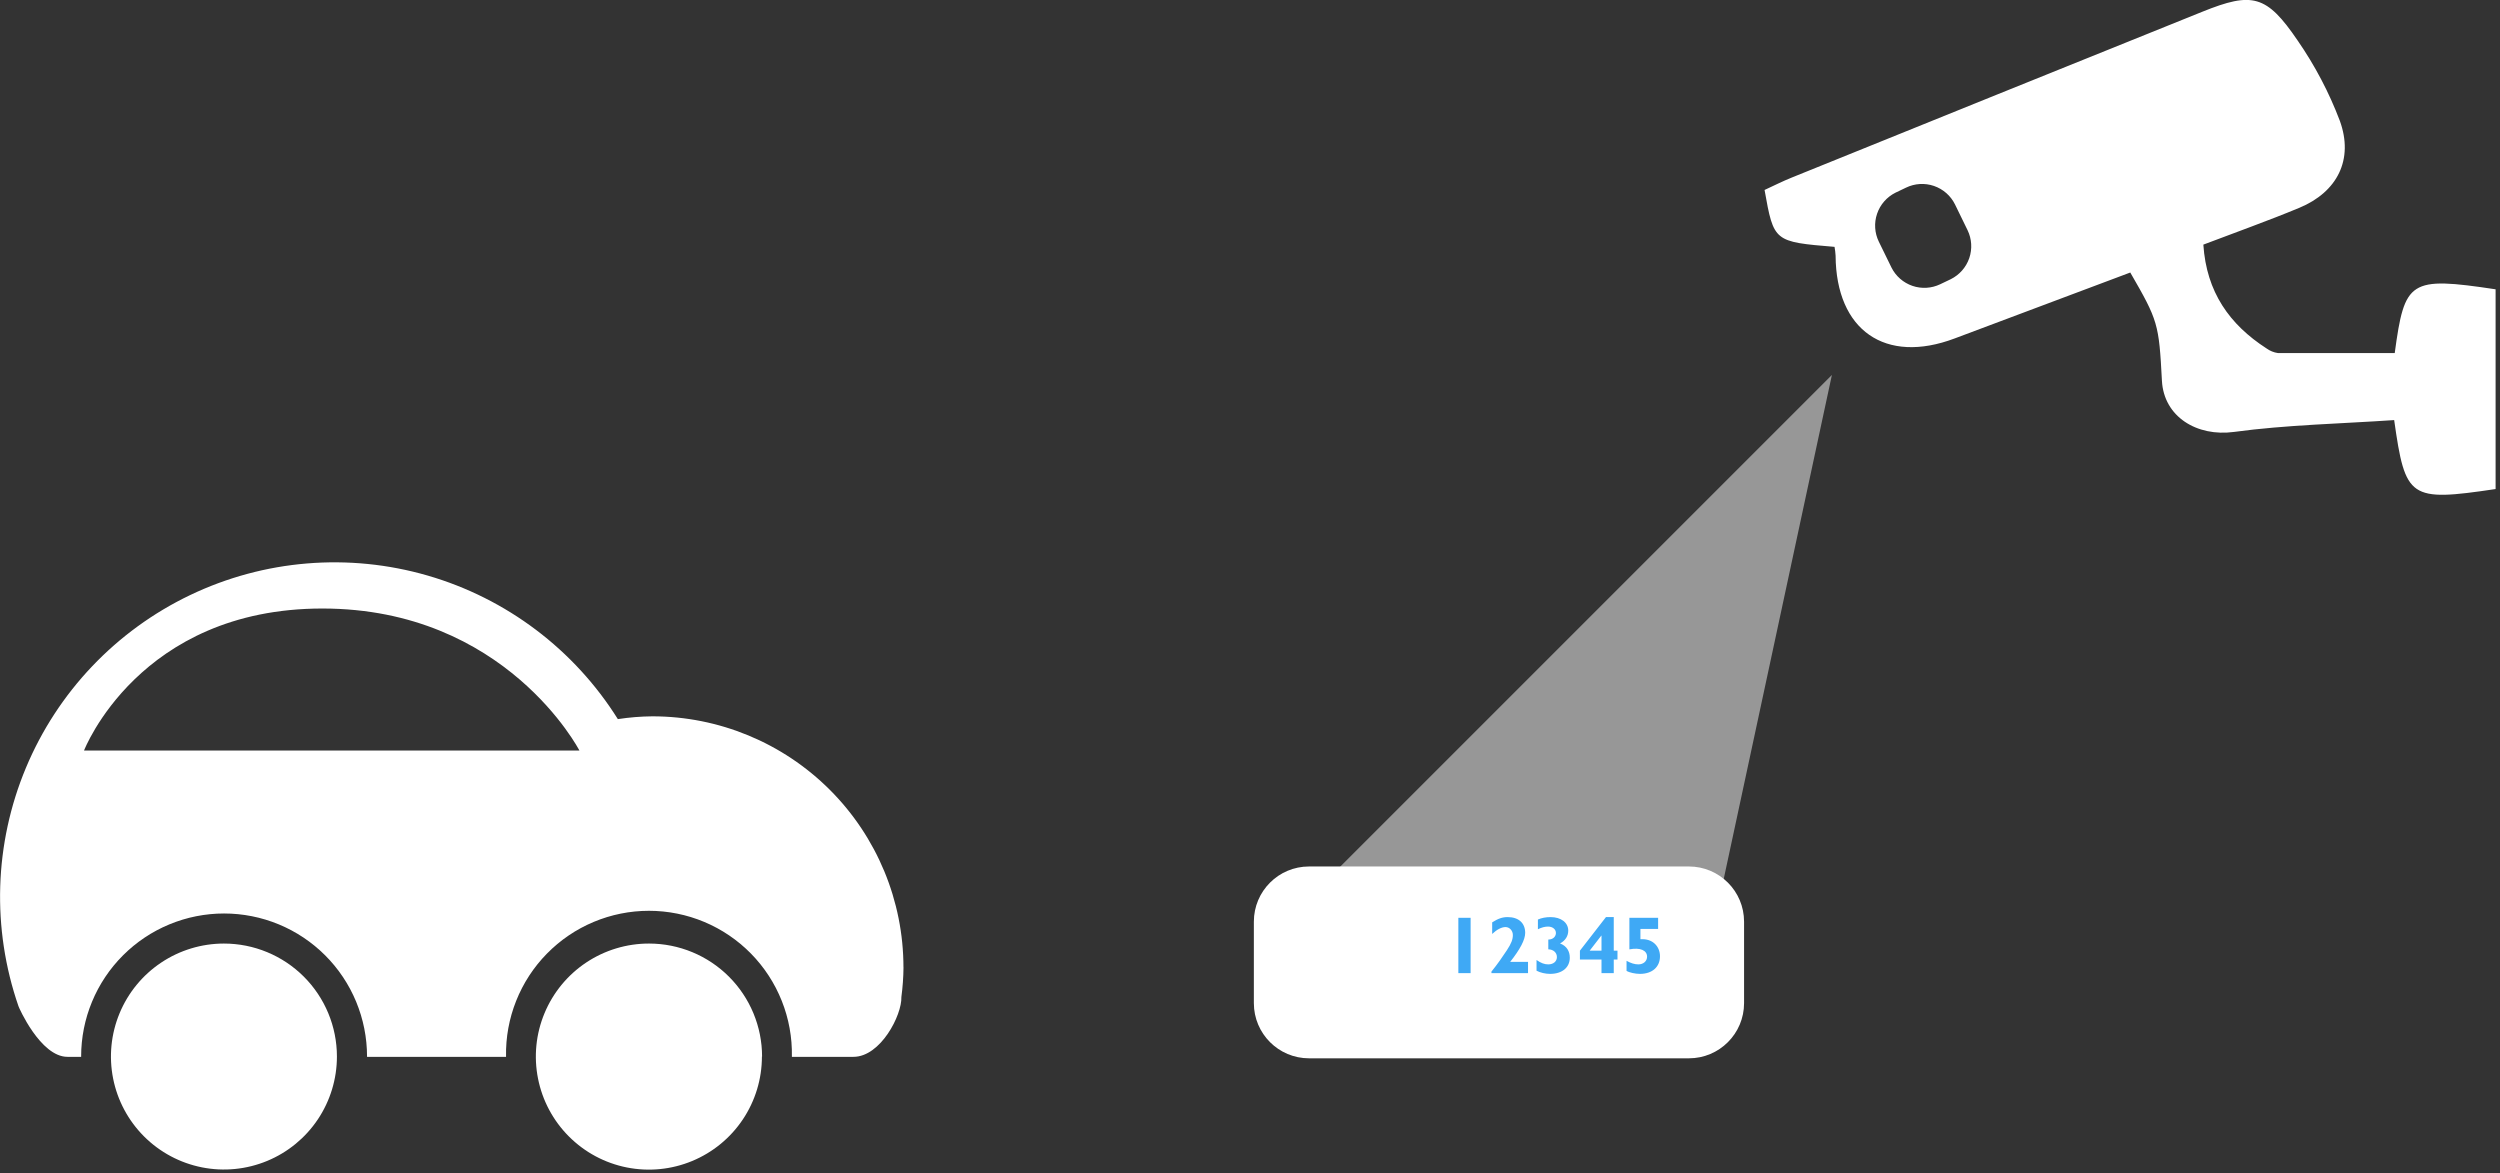 <?xml version="1.0" encoding="UTF-8"?> <svg xmlns="http://www.w3.org/2000/svg" width="147" height="69" viewBox="0 0 147 69" fill="none"><rect x="0" y="0" width="147" height="69" fill="#333333" stroke="none"/><path d="M44.801 62.125C44.801 63.44 44.412 64.726 43.681 65.819C42.951 66.913 41.912 67.765 40.697 68.268C39.482 68.772 38.145 68.903 36.855 68.646C35.565 68.389 34.381 67.755 33.452 66.824C32.522 65.894 31.89 64.708 31.635 63.418C31.379 62.128 31.512 60.791 32.017 59.577C32.522 58.362 33.376 57.325 34.47 56.596C35.565 55.867 36.851 55.479 38.166 55.481C39.928 55.482 41.617 56.182 42.863 57.428C44.109 58.674 44.809 60.363 44.81 62.125" fill="white"></path><path d="M19.811 62.125C19.811 63.439 19.421 64.723 18.691 65.816C17.961 66.908 16.924 67.76 15.71 68.262C14.496 68.765 13.16 68.897 11.871 68.64C10.583 68.384 9.399 67.751 8.47 66.822C7.541 65.893 6.908 64.709 6.652 63.421C6.395 62.132 6.527 60.796 7.03 59.582C7.533 58.368 8.384 57.331 9.477 56.601C10.569 55.871 11.854 55.481 13.167 55.481C14.929 55.481 16.619 56.181 17.865 57.427C19.111 58.673 19.811 60.363 19.811 62.125Z" fill="white"></path><path d="M53.123 56.886C53.123 52.97 51.567 49.214 48.798 46.445C46.029 43.676 42.273 42.12 38.357 42.12C37.678 42.126 37.001 42.181 36.33 42.284C33.764 38.192 29.782 35.187 25.143 33.842C20.504 32.498 15.532 32.907 11.176 34.993C6.819 37.08 3.383 40.696 1.522 45.153C-0.339 49.61 -0.494 54.596 1.085 59.161C1.085 59.194 2.37 62.142 3.966 62.142H4.771C4.771 62.142 4.771 62.125 4.771 62.119C4.771 61.015 4.988 59.922 5.411 58.902C5.833 57.882 6.452 56.956 7.233 56.175C8.013 55.395 8.94 54.775 9.96 54.353C10.979 53.931 12.072 53.713 13.176 53.713C14.28 53.713 15.373 53.931 16.393 54.353C17.413 54.775 18.339 55.395 19.12 56.175C19.901 56.956 20.52 57.882 20.942 58.902C21.364 59.922 21.582 61.015 21.582 62.119C21.582 62.119 21.582 62.119 21.582 62.142H29.755C29.755 62.142 29.755 62.125 29.755 62.119C29.734 61.002 29.936 59.892 30.349 58.854C30.761 57.816 31.377 56.87 32.16 56.073C32.942 55.276 33.876 54.642 34.906 54.21C35.936 53.778 37.042 53.555 38.159 53.555C39.276 53.555 40.382 53.778 41.412 54.21C42.442 54.642 43.376 55.276 44.158 56.073C44.941 56.87 45.556 57.816 45.969 58.854C46.382 59.892 46.584 61.002 46.563 62.119V62.142H50.183C51.778 62.142 53.039 59.688 53.001 58.624C53.079 58.045 53.12 57.461 53.126 56.877L53.123 56.886ZM4.941 44.13C4.941 44.13 8.164 35.781 18.955 35.781C29.746 35.781 34.069 44.13 34.069 44.13H4.941Z" fill="white"></path><path d="M140.81 20.762C138.577 20.762 136.23 20.762 133.952 20.762C133.702 20.727 133.466 20.631 133.263 20.482C131.098 19.083 129.739 17.172 129.557 14.384C131.411 13.677 133.32 13 135.195 12.222C137.438 11.292 138.41 9.378 137.581 7.1C136.949 5.434 136.117 3.851 135.103 2.385C133.278 -0.298 132.443 -0.498 129.5 0.689C121.453 3.931 113.409 7.18 105.366 10.436C104.808 10.66 104.269 10.934 103.756 11.17C104.301 14.217 104.298 14.217 107.871 14.515C107.902 14.688 107.923 14.862 107.933 15.037C107.963 19.426 110.855 21.439 114.937 19.9L125.26 16.024C126.894 18.854 126.945 19.032 127.121 22.381C127.231 24.513 129.187 25.691 131.355 25.398C134.438 24.978 137.706 24.913 140.777 24.701C141.433 29.331 141.672 29.51 146.741 28.756V17.011C141.672 16.25 141.391 16.474 140.81 20.762ZM114.708 16.415L114.085 16.713C113.574 16.958 112.987 16.993 112.451 16.809C111.915 16.625 111.472 16.239 111.219 15.732L110.477 14.214C110.226 13.702 110.188 13.112 110.371 12.572C110.553 12.032 110.942 11.586 111.452 11.331L112.075 11.033C112.588 10.784 113.179 10.749 113.719 10.934C114.259 11.12 114.703 11.511 114.955 12.022L115.692 13.534C115.941 14.047 115.977 14.637 115.793 15.177C115.608 15.716 115.218 16.161 114.708 16.415Z" fill="white"></path><path opacity="0.49" d="M77.758 52.005L107.716 22.047L99.331 61.111" fill="white"></path><path d="M99.307 50.949H76.971C75.179 50.949 73.727 52.401 73.727 54.193V58.985C73.727 60.777 75.179 62.229 76.971 62.229H99.307C101.099 62.229 102.551 60.777 102.551 58.985V54.193C102.551 52.401 101.099 50.949 99.307 50.949Z" fill="white"></path><path d="M86.472 53.968H85.751V57.221H86.472V53.968ZM89.848 56.558H88.799C89.381 55.819 89.681 55.26 89.681 54.85C89.681 54.273 89.29 53.925 88.651 53.925C88.341 53.925 88.093 54.01 87.74 54.235V54.917C88.002 54.664 88.293 54.511 88.522 54.511C88.765 54.511 88.956 54.726 88.956 54.979C88.956 55.232 88.87 55.47 88.603 55.876C88.369 56.234 88.04 56.711 87.697 57.13V57.221H89.848V56.558ZM91.04 55.819C91.341 55.828 91.546 56.014 91.546 56.277C91.546 56.534 91.336 56.706 91.035 56.706C90.816 56.706 90.611 56.63 90.348 56.448V57.078C90.568 57.193 90.868 57.264 91.145 57.264C91.851 57.264 92.304 56.892 92.304 56.31C92.304 55.943 92.132 55.628 91.732 55.475C92.046 55.303 92.213 55.036 92.213 54.721C92.213 54.249 91.789 53.925 91.174 53.925C90.906 53.925 90.644 53.972 90.429 54.068V54.64C90.658 54.531 90.835 54.483 91.026 54.483C91.293 54.483 91.488 54.64 91.488 54.86C91.488 55.046 91.341 55.246 91.04 55.246V55.819ZM94.889 53.925H94.431L92.899 55.9V56.42H94.168V57.221H94.889V56.42H95.108V55.9H94.889V53.925ZM94.159 55.012H94.168V55.9H93.472L94.159 55.012ZM97.497 53.968H95.808V55.823C96.452 55.699 96.848 55.885 96.848 56.253C96.848 56.515 96.634 56.706 96.333 56.706C96.118 56.706 95.889 56.634 95.641 56.496V57.088C95.804 57.188 96.157 57.264 96.429 57.264C97.149 57.264 97.607 56.859 97.607 56.229C97.607 55.671 97.197 55.175 96.457 55.227V54.621H97.497V53.968Z" fill="#3FA9F5"></path></svg> 